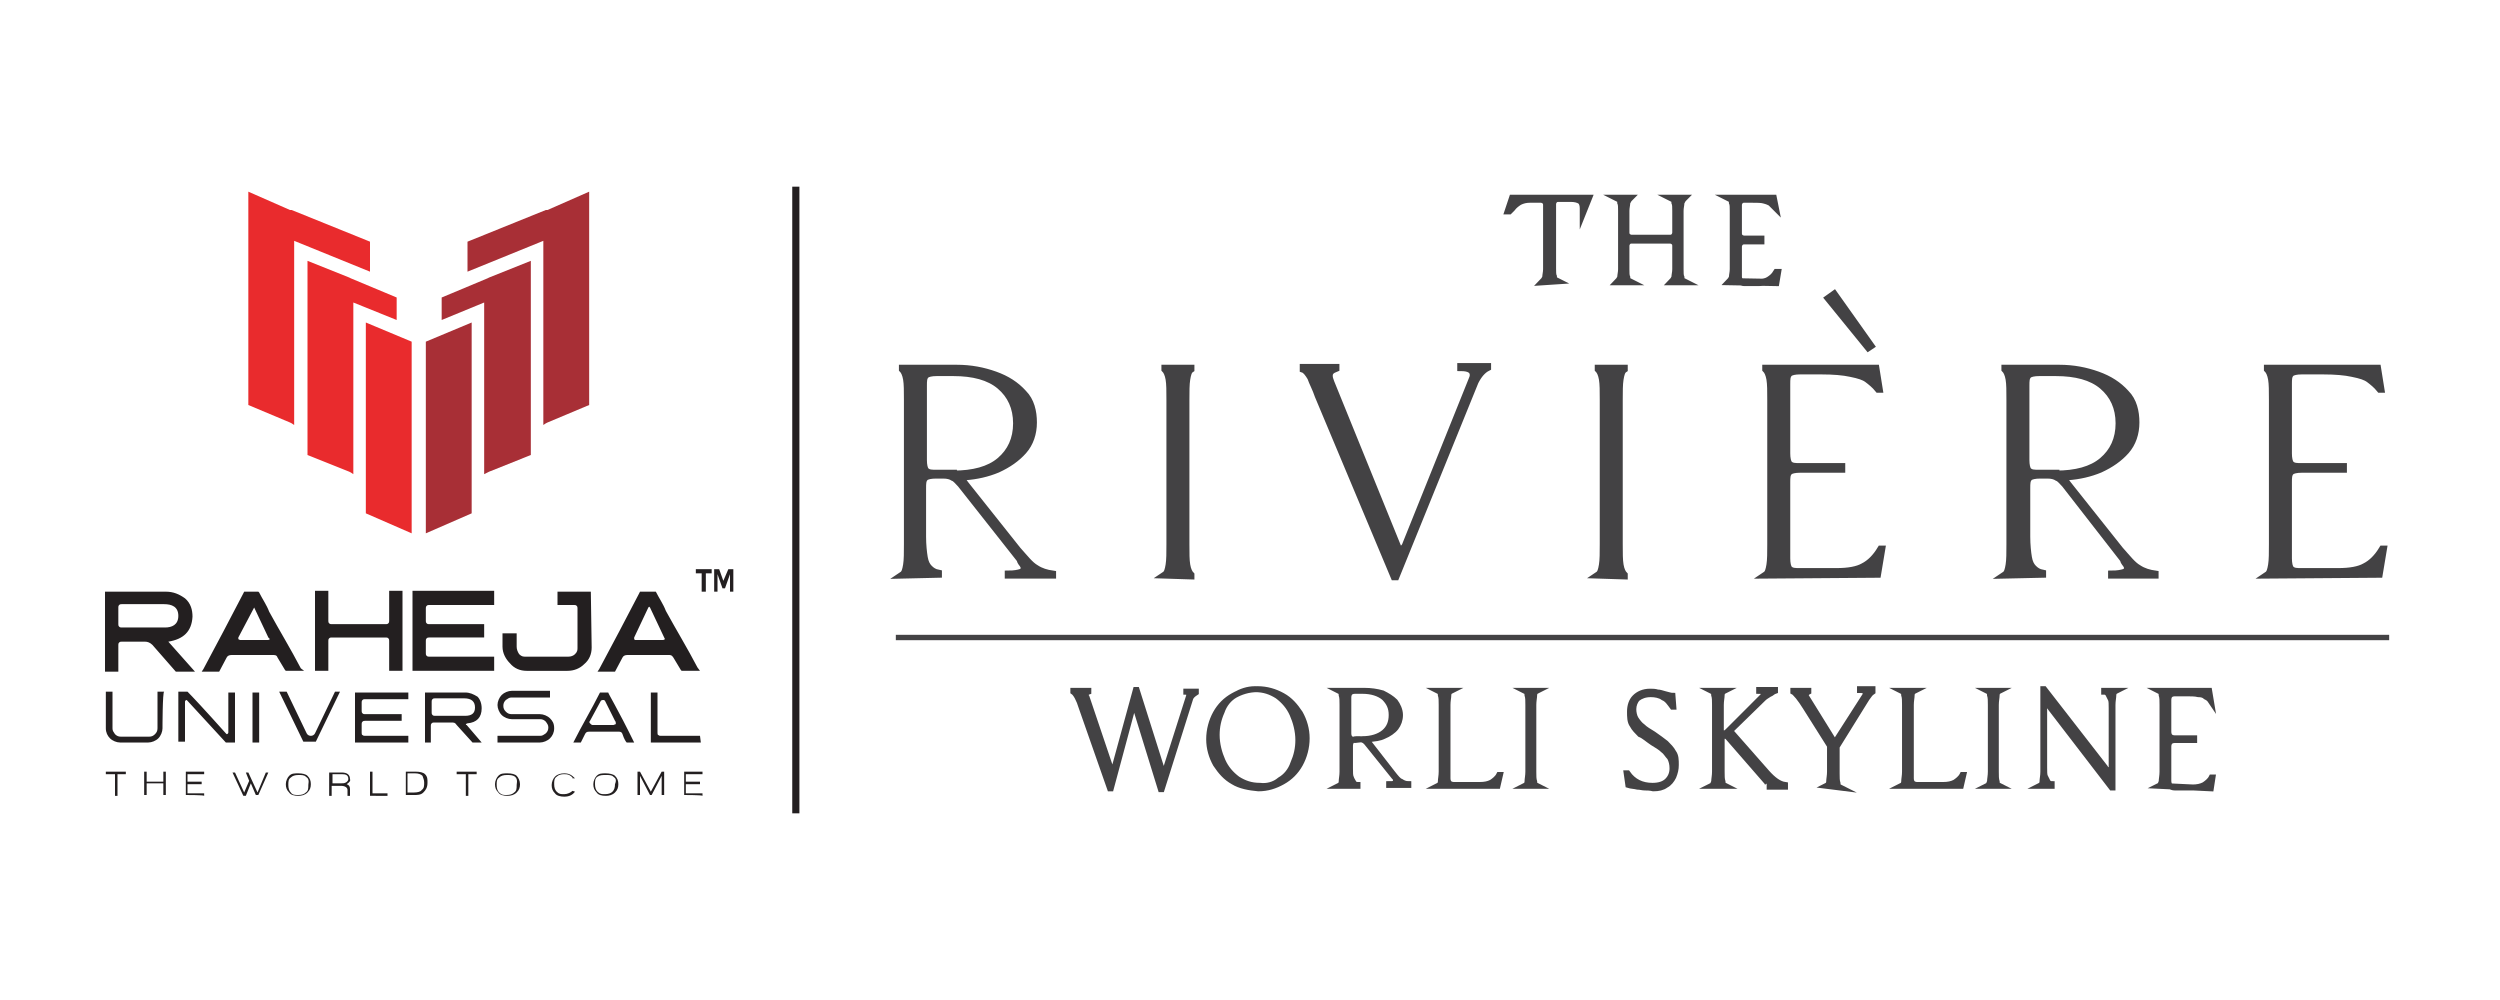 <?xml version="1.0" encoding="utf-8"?>
<!-- Generator: Adobe Illustrator 25.4.1, SVG Export Plug-In . SVG Version: 6.00 Build 0)  -->
<svg version="1.1" id="Layer_1" xmlns="http://www.w3.org/2000/svg" xmlns:xlink="http://www.w3.org/1999/xlink" x="0px" y="0px"
	 viewBox="0 0 300 120" style="enable-background:new 0 0 300 120;" xml:space="preserve">
<style type="text/css">
	.st0{fill-rule:evenodd;clip-rule:evenodd;fill:#E92B2D;}
	.st1{fill-rule:evenodd;clip-rule:evenodd;fill:#A82F36;}
	.st2{fill-rule:evenodd;clip-rule:evenodd;fill:#231F20;}
	.st3{fill:none;stroke:#231F20;stroke-width:0.86;stroke-miterlimit:10;}
	.st4{fill:#434244;}
	.st5{fill:none;stroke:#434244;stroke-width:0.86;stroke-miterlimit:10;}
	.st6{fill:none;stroke:#434244;stroke-width:0.713;stroke-miterlimit:10;}
	.st7{fill:none;stroke:#434244;stroke-width:0.645;stroke-miterlimit:10;}
</style>
<g>
	<g id="crest_logo" transform="matrix(.579,0,0,.579,0,-0.432)">
	</g>
	<g>
		<polygon class="st0" points="29.8,23 34.8,25.2 35,25.2 44.4,29 44.4,32.6 35.3,28.9 35.3,51 35,50.8 34.8,50.7 29.8,48.6 		"/>
		<polygon class="st0" points="36.9,31.3 41.9,33.3 42.1,33.4 47.6,35.7 47.6,38.4 42.4,36.3 42.4,56.9 42.1,56.7 41.9,56.6 
			36.9,54.6 		"/>
		<polygon class="st0" points="43.9,38.7 49.4,41 49.4,64 43.9,61.6 		"/>
		<polygon class="st1" points="70.7,23 65.7,25.2 65.5,25.2 56.1,29 56.1,32.6 65.2,28.9 65.2,51 65.5,50.8 65.7,50.7 70.7,48.6 		
			"/>
		<polygon class="st1" points="63.7,31.3 58.7,33.3 58.5,33.4 53,35.7 53,38.4 58.1,36.3 58.1,56.9 58.5,56.7 58.7,56.6 63.7,54.6 
					"/>
		<polygon class="st1" points="56.6,38.7 51.1,41 51.1,64 56.6,61.6 		"/>
	</g>
	<g>
		<path class="st2" d="M19.5,87.4c0,0.4-0.2,0.9-0.5,1.2c-0.3,0.3-0.8,0.5-1.2,0.5h-3.4c-0.4,0-0.9-0.2-1.2-0.5
			c-0.3-0.3-0.5-0.7-0.5-1.2V83h0.8v4.4c0,0.3,0.1,0.4,0.3,0.7c0.2,0.2,0.4,0.3,0.7,0.3h3.4c0.3,0,0.5-0.1,0.7-0.3
			c0.2-0.2,0.3-0.4,0.3-0.7V83h0.8C19.5,83,19.5,87.4,19.5,87.4z M28.2,89.1h-1.1l-4.6-5L22.4,84c-0.1,0-0.2,0.1-0.2,0.2V89h-0.8v-6
			h1.1c0.5,0.5,2.1,2.2,4.6,5l0.1,0.1c0.1,0,0.2-0.1,0.2-0.2v-4.8h0.8L28.2,89.1L28.2,89.1z M31.1,89.1h-0.8v-6h0.8V89.1z M40.8,83
			l-2.9,6h-1.5l-2.9-6h0.9l2.4,5c0.1,0.2,0.3,0.3,0.5,0.3s0.4-0.1,0.5-0.3l2.4-5H40.8z M49,89.1h-6.4v-6H49v0.8h-5.2
			c-0.1,0-0.2,0-0.3,0.1c-0.1,0.1-0.1,0.2-0.1,0.3v1c0,0.1,0,0.2,0.1,0.3c0.1,0.1,0.2,0.1,0.3,0.1h4.4v0.8h-4.4
			c-0.1,0-0.2,0-0.3,0.1c-0.1,0.1-0.1,0.2-0.1,0.3v1c0,0.1,0,0.3,0.1,0.3c0.1,0.1,0.2,0.1,0.3,0.1H49V89.1z M57.8,89.1h-1.1L54.8,87
			c-0.2-0.3-0.3-0.3-0.7-0.3h-2c-0.1,0-0.2,0-0.3,0.1c-0.1,0.1-0.1,0.2-0.1,0.3v2H51v-6h4.8c0.6,0,1,0.2,1.5,0.5
			c0.3,0.3,0.5,0.8,0.5,1.4c0,1.1-0.6,1.7-1.7,1.8c-0.1,0-0.2,0.1-0.2,0.2L56,87L57.8,89.1z M57,84.9c0-0.7-0.4-1.1-1.3-1.1h-3.5
			c-0.1,0-0.2,0-0.3,0.1c-0.1,0.1-0.1,0.2-0.1,0.3v1.3c0,0.1,0,0.2,0.1,0.3s0.2,0.1,0.3,0.1h3.6C56.6,85.9,57,85.6,57,84.9
			 M66.5,87.4c0,0.5-0.2,0.9-0.5,1.2c-0.3,0.3-0.8,0.5-1.2,0.5h-5.1v-0.8h5.1c0.3,0,0.4-0.1,0.7-0.3c0.2-0.2,0.3-0.4,0.3-0.7
			c0-0.3-0.1-0.4-0.3-0.7c-0.2-0.2-0.4-0.3-0.7-0.3h-3.4c-0.4,0-0.9-0.2-1.2-0.5c-0.3-0.3-0.5-0.8-0.5-1.2s0.2-0.9,0.5-1.2
			c0.3-0.3,0.8-0.5,1.2-0.5h4.6v0.8h-4.6c-0.3,0-0.4,0.1-0.7,0.3c-0.2,0.2-0.3,0.4-0.3,0.7s0.1,0.5,0.3,0.7c0.2,0.2,0.4,0.3,0.7,0.3
			h3.4c0.4,0,0.9,0.2,1.2,0.5C66.3,86.5,66.5,86.8,66.5,87.4z M76.1,89.1h-0.9c-0.1-0.1-0.3-0.4-0.5-1c-0.1-0.3-0.3-0.3-0.5-0.3
			h-3.5c-0.3,0-0.4,0.1-0.5,0.3l-0.5,1h-0.9c1-2,2.2-4,3.2-6H73C72.9,83.1,74.1,85,76.1,89.1z M73.8,86.5l-1.2-2.4
			C72.5,84,72.5,84,72.4,84c-0.1,0-0.2,0-0.3,0.1l-1.3,2.4c-0.1,0.1-0.1,0.2,0,0.3c0.1,0.1,0.2,0.2,0.3,0.2h2.5
			c0.1,0,0.2-0.1,0.3-0.1C73.9,86.7,73.9,86.6,73.8,86.5 M84.1,89.1h-6v-6h0.8v4.8c0,0.1,0,0.3,0.1,0.3c0.1,0.1,0.2,0.1,0.3,0.1H84
			L84.1,89.1L84.1,89.1z"/>
		<path class="st2" d="M14.1,92.9v2.6h-0.3v-2.6h-1.1v-0.3h2.4v0.3H14.1z M19.6,95.4v-1.4h-2v1.4h-0.3v-2.8h0.3v1.2h2v-1.2h0.3v2.8
			H19.6z M22.3,95.4v-2.8h2.2v0.3h-2v0.9h1.7v0.3h-1.7v1.1h2v0.3C24.5,95.4,22.3,95.4,22.3,95.4z M31,95.4h-0.3L30.1,94l-0.6,1.5
			h-0.3l-1.3-2.8h0.3l1.1,2.4l0.6-1.4l-0.4-1h0.3l1.1,2.4l1-2.4h0.3L31,95.4z M36.9,95.1c-0.3,0.3-0.7,0.4-1.1,0.4
			c-0.5,0-0.9-0.1-1.1-0.4c-0.3-0.3-0.4-0.6-0.4-1s0.2-0.8,0.4-1c0.3-0.3,0.6-0.3,1.1-0.3c0.5,0,0.9,0.1,1.1,0.3
			c0.3,0.3,0.4,0.6,0.4,1C37.3,94.5,37.2,94.8,36.9,95.1 M36.7,93.2C36.5,93,36.2,93,35.8,93s-0.7,0.1-0.9,0.3
			c-0.3,0.2-0.3,0.5-0.3,0.9s0.1,0.7,0.3,0.9c0.2,0.3,0.5,0.3,0.9,0.3s0.7-0.1,0.9-0.3c0.3-0.2,0.3-0.5,0.3-0.9
			C37.1,93.6,37,93.4,36.7,93.2 M41.6,94.1c0.3,0.1,0.4,0.3,0.4,0.6v0.8h-0.3v-0.7c0-0.3-0.3-0.5-0.8-0.5h-1.1v1.2h-0.3v-2.8H41
			c0.7,0,1,0.3,1,0.8C42.1,93.7,41.9,93.9,41.6,94.1 M41,92.9h-1.1V94h1c0.3,0,0.4,0,0.6-0.1c0.2-0.1,0.3-0.3,0.3-0.4
			C41.8,93,41.5,92.9,41,92.9 M44.4,95.4v-2.8h0.3v2.6h1.8v0.3H44.4z M50.8,95.1c-0.3,0.3-0.7,0.3-1.1,0.3h-1v-2.8h1.2
			c0.5,0,0.9,0.1,1.1,0.3c0.3,0.3,0.3,0.6,0.3,1C51.3,94.5,51.1,94.8,50.8,95.1 M50.7,93.1c-0.2-0.2-0.5-0.3-0.9-0.3h-0.9v2.3h0.8
			c0.4,0,0.8-0.1,0.9-0.3c0.3-0.2,0.3-0.5,0.3-0.9C50.9,93.6,50.8,93.4,50.7,93.1 M56.2,92.9v2.6h-0.3v-2.6h-1.1v-0.3h2.4v0.3H56.2z
			 M62,95.1c-0.3,0.3-0.7,0.4-1.1,0.4c-0.5,0-0.9-0.1-1.1-0.4c-0.3-0.3-0.4-0.6-0.4-1s0.2-0.8,0.4-1c0.3-0.3,0.6-0.3,1.1-0.3
			c0.5,0,0.9,0.1,1.1,0.3s0.4,0.6,0.4,1C62.4,94.5,62.3,94.8,62,95.1 M61.8,93.2C61.5,93,61.2,93,60.8,93s-0.7,0.1-0.9,0.3
			c-0.3,0.2-0.3,0.5-0.3,0.9s0.1,0.7,0.3,0.9c0.3,0.3,0.5,0.3,0.9,0.3s0.7-0.1,0.9-0.3c0.3-0.2,0.3-0.5,0.3-0.9
			C62.1,93.6,62,93.4,61.8,93.2 M68.7,93.3c-0.3-0.3-0.5-0.4-1-0.4c-0.4,0-0.7,0.1-0.9,0.3c-0.3,0.2-0.3,0.5-0.3,0.9
			s0.1,0.7,0.3,0.9c0.3,0.3,0.5,0.3,0.9,0.3s0.8-0.2,1-0.4L69,95c-0.3,0.4-0.7,0.6-1.3,0.6c-0.4,0-0.9-0.1-1.1-0.4
			c-0.3-0.3-0.4-0.6-0.4-1s0.2-0.8,0.4-1c0.3-0.3,0.7-0.4,1.1-0.4c0.6,0,0.9,0.2,1.3,0.6H68.7z M73.8,95.1c-0.3,0.3-0.7,0.4-1.1,0.4
			c-0.5,0-0.9-0.1-1.1-0.4c-0.3-0.3-0.4-0.6-0.4-1s0.2-0.8,0.4-1c0.3-0.3,0.6-0.3,1.1-0.3c0.4,0,0.9,0.1,1.1,0.3
			c0.3,0.3,0.4,0.6,0.4,1C74.2,94.5,74.1,94.8,73.8,95.1 M73.6,93.2C73.4,93,73.1,93,72.7,93S72,93,71.7,93.2
			c-0.3,0.2-0.3,0.5-0.3,0.9s0.1,0.7,0.3,0.9c0.3,0.3,0.5,0.3,0.9,0.3s0.7-0.1,0.9-0.3c0.2-0.2,0.3-0.5,0.3-0.9
			C74,93.6,73.9,93.4,73.6,93.2 M79.4,95.4v-2.3l-1.2,2.3H78l-1.2-2.3v2.3h-0.3v-2.8h0.3l1.3,2.4l1.3-2.4h0.3v2.8H79.4z M82.1,95.4
			v-2.8h2.2v0.3h-2v0.9H84v0.3h-1.7v1.1h2v0.3C84.3,95.4,82.1,95.4,82.1,95.4z"/>
		<path class="st2" d="M20.2,77L20.2,77L20.2,77l3.2,3.6h-2.3l-2.8-3.2C18,77.1,17.7,77,17.4,77h-2.8c-0.1,0-0.2,0-0.3,0.1
			c-0.1,0.1-0.1,0.2-0.1,0.3v3.2h-1.6v-9.6h7.3c0.9,0,1.6,0.3,2.3,0.8c0.7,0.6,0.9,1.4,0.9,2.2C23,75.8,22,76.7,20.2,77L20.2,77z
			 M21.4,73.9c0-1.1-0.8-1.4-1.7-1.4h-5.1c-0.1,0-0.2,0-0.3,0.1c-0.1,0.1-0.1,0.2-0.1,0.3v2c0,0.1,0,0.2,0.1,0.3s0.2,0.1,0.3,0.1
			h5.2C20.6,75.3,21.4,75,21.4,73.9 M36.5,80.5h-2.2l-0.1-0.1c-0.3-0.5-0.6-1-0.9-1.5c-0.1-0.3-0.3-0.3-0.6-0.3h-4.9
			c-0.3,0-0.5,0.1-0.6,0.3l-0.9,1.7h-2.1l0.2-0.3c1.6-3,3.2-6,4.8-9.1l0.1-0.2H31l0.1,0.1c0.4,0.8,0.9,1.5,1.2,2.3
			c1.2,2.2,2.6,4.5,3.8,6.8L36.5,80.5z M32.2,76.5l-1.7-3.6l-0.1-0.1l0.1,0.1l-1.9,3.6v0.2l0.2,0.1h3.4l0.2-0.1L32.2,76.5z
			 M48.3,80.5h-1.6v-3.6c0-0.1,0-0.2-0.1-0.3c-0.1-0.1-0.2-0.1-0.3-0.1h-6.5c-0.1,0-0.2,0-0.3,0.1c-0.1,0.1-0.1,0.2-0.1,0.3v3.6
			h-1.6v-9.6h1.6v3.6c0,0.1,0,0.2,0.1,0.3c0.1,0.1,0.2,0.1,0.3,0.1h6.5c0.1,0,0.2,0,0.3-0.1c0.1-0.1,0.1-0.2,0.1-0.3v-3.6h1.6V80.5z
			 M59.3,80.5h-9.8v-9.6h9.8v1.7h-7.8c-0.1,0-0.2,0-0.3,0.1c-0.1,0.1-0.1,0.2-0.1,0.3v1.5c0,0.1,0,0.2,0.1,0.3
			c0.1,0.1,0.2,0.1,0.3,0.1h6.6v1.6h-6.6c-0.1,0-0.2,0-0.3,0.1s-0.1,0.2-0.1,0.3v1.5c0,0.1,0,0.2,0.1,0.3s0.2,0.1,0.3,0.1h7.8V80.5z
			 M71,77.7c0,0.8-0.3,1.5-0.9,2c-0.5,0.5-1.2,0.8-2,0.8h-4.9c-0.8,0-1.5-0.3-2-0.9c-0.5-0.5-0.9-1.2-0.9-2V76H62v1.6
			c0,0.3,0.1,0.6,0.3,0.9c0.3,0.3,0.5,0.3,0.8,0.3h5.1c0.3,0,0.6-0.1,0.8-0.3c0.3-0.3,0.3-0.5,0.3-0.8V73c0-0.1,0-0.2-0.1-0.3
			c-0.1-0.1-0.2-0.1-0.3-0.1h-2V71h4L71,77.7L71,77.7z M84,80.5h-2.2l-0.1-0.1c-0.3-0.5-0.6-1-0.9-1.5c-0.2-0.3-0.3-0.3-0.6-0.3
			h-4.9c-0.3,0-0.5,0.1-0.6,0.3l-0.9,1.7h-2.1l0.2-0.3c1.6-3,3.2-6,4.8-9.1l0.1-0.2h1.9L78.7,71c0.4,0.8,0.9,1.5,1.2,2.3
			c1.2,2.2,2.6,4.5,3.8,6.8L84,80.5z M79.7,76.5L78,72.9l-0.1-0.1l-0.1,0.1l-1.7,3.6v0.2l0.1,0.1h3.4l0.2-0.1L79.7,76.5z"/>
		<polygon class="st2" points="83.5,68.8 83.5,68.3 85.4,68.3 85.4,68.8 84.7,68.8 84.7,71 84.2,71 84.2,68.8 		"/>
		<polygon class="st2" points="86.3,68.3 86.8,69.7 87.4,68.3 88,68.3 88,71 87.6,71 87.6,68.9 87,70.6 86.7,70.6 86.1,68.9 
			86.1,71 85.7,71 85.7,68.3 		"/>
	</g>
	<line class="st3" x1="95.5" y1="22.4" x2="95.5" y2="97.6"/>
	<g>
		<path class="st4" d="M185.2,33.8c0.1-0.1,0.2-0.3,0.3-0.5c0-0.3,0.1-0.6,0.1-1v-7.7c0-0.3-0.1-0.4-0.2-0.5
			c-0.1-0.1-0.3-0.2-0.5-0.2h-1.3c-0.5,0-0.9,0.1-1.3,0.3c-0.3,0.2-0.6,0.4-0.9,0.8l-0.3,0.3H181l0.5-1.5h9.1l-0.6,1.5H190v-0.3
			c0-0.4-0.1-0.7-0.3-0.9c-0.3-0.2-0.7-0.3-1.2-0.3h-1.5c-0.3,0-0.4,0.1-0.5,0.2c-0.1,0.1-0.2,0.3-0.2,0.5v7.7c0,0.4,0,0.8,0.1,1
			c0,0.3,0.1,0.4,0.3,0.5l0,0L185.2,33.8L185.2,33.8z"/>
		<path class="st5" d="M185.2,33.8c0.1-0.1,0.2-0.3,0.3-0.5c0-0.3,0.1-0.6,0.1-1v-7.7c0-0.3-0.1-0.4-0.2-0.5
			c-0.1-0.1-0.3-0.2-0.5-0.2h-1.3c-0.5,0-0.9,0.1-1.3,0.3c-0.3,0.2-0.6,0.4-0.9,0.8l-0.3,0.3H181l0.5-1.5h9.1l-0.6,1.5H190v-0.3
			c0-0.4-0.1-0.7-0.3-0.9c-0.3-0.2-0.7-0.3-1.2-0.3h-1.5c-0.3,0-0.4,0.1-0.5,0.2c-0.1,0.1-0.2,0.3-0.2,0.5v7.7c0,0.4,0,0.8,0.1,1
			c0,0.3,0.1,0.4,0.3,0.5l0,0L185.2,33.8L185.2,33.8z"/>
		<path class="st4" d="M194.2,33.8c0.1-0.1,0.2-0.3,0.3-0.5c0-0.3,0.1-0.6,0.1-1v-7c0-0.4,0-0.8-0.1-1c0-0.3-0.1-0.4-0.3-0.5l0,0
			h1.3l0,0c-0.1,0.1-0.2,0.3-0.3,0.5c0,0.3-0.1,0.6-0.1,1v2.6c0,0.3,0.1,0.4,0.2,0.5c0.1,0.1,0.3,0.2,0.5,0.2h4.6
			c0.3,0,0.4-0.1,0.5-0.2c0.1-0.1,0.2-0.3,0.2-0.5v-2.6c0-0.4,0-0.8-0.1-1c0-0.3-0.1-0.4-0.3-0.5l0,0h1.3l0,0
			c-0.1,0.1-0.2,0.3-0.3,0.5c0,0.3-0.1,0.6-0.1,1v7c0,0.4,0,0.8,0.1,1c0,0.3,0.1,0.4,0.3,0.5l0,0h-1.3l0,0c0.1-0.1,0.2-0.3,0.3-0.5
			c0-0.3,0.1-0.6,0.1-1v-2.8c0-0.3-0.1-0.4-0.2-0.5c-0.1-0.1-0.3-0.2-0.5-0.2h-4.6c-0.3,0-0.4,0.1-0.5,0.2s-0.2,0.3-0.2,0.5v2.8
			c0,0.4,0,0.8,0.1,1c0,0.3,0.1,0.4,0.3,0.5l0,0H194.2L194.2,33.8z"/>
		<path class="st5" d="M194.2,33.8c0.1-0.1,0.2-0.3,0.3-0.5c0-0.3,0.1-0.6,0.1-1v-7c0-0.4,0-0.8-0.1-1c0-0.3-0.1-0.4-0.3-0.5l0,0
			h1.3l0,0c-0.1,0.1-0.2,0.3-0.3,0.5c0,0.3-0.1,0.6-0.1,1v2.6c0,0.3,0.1,0.4,0.2,0.5c0.1,0.1,0.3,0.2,0.5,0.2h4.6
			c0.3,0,0.4-0.1,0.5-0.2c0.1-0.1,0.2-0.3,0.2-0.5v-2.6c0-0.4,0-0.8-0.1-1c0-0.3-0.1-0.4-0.3-0.5l0,0h1.3l0,0
			c-0.1,0.1-0.2,0.3-0.3,0.5c0,0.3-0.1,0.6-0.1,1v7c0,0.4,0,0.8,0.1,1c0,0.3,0.1,0.4,0.3,0.5l0,0h-1.3l0,0c0.1-0.1,0.2-0.3,0.3-0.5
			c0-0.3,0.1-0.6,0.1-1v-2.8c0-0.3-0.1-0.4-0.2-0.5c-0.1-0.1-0.3-0.2-0.5-0.2h-4.6c-0.3,0-0.4,0.1-0.5,0.2s-0.2,0.3-0.2,0.5v2.8
			c0,0.4,0,0.8,0.1,1c0,0.3,0.1,0.4,0.3,0.5l0,0H194.2L194.2,33.8z"/>
		<path class="st4" d="M207.6,33.8c0.1-0.1,0.2-0.3,0.3-0.5c0-0.3,0.1-0.6,0.1-1v-7c0-0.4,0-0.8-0.1-1c0-0.3-0.1-0.4-0.3-0.5l0,0
			h5.2l0.2,1l0,0c-0.2-0.2-0.3-0.3-0.5-0.5c-0.2-0.1-0.4-0.2-0.8-0.3c-0.3-0.1-0.9-0.1-1.5-0.1h-0.9c-0.3,0-0.4,0.1-0.5,0.2
			s-0.2,0.3-0.2,0.5v3.4c0,0.3,0.1,0.4,0.2,0.5c0.1,0.1,0.3,0.2,0.5,0.2h2v0.2h-2c-0.3,0-0.4,0.1-0.5,0.2c-0.1,0.1-0.2,0.3-0.2,0.5
			v3.6c0,0.3,0.1,0.4,0.2,0.5c0.1,0.1,0.3,0.2,0.5,0.2h1.7c0.6,0,1-0.1,1.3-0.3c0.3-0.2,0.6-0.4,0.9-0.9h0.1l-0.2,1.2L207.6,33.8
			L207.6,33.8z"/>
		<path class="st5" d="M207.6,33.8c0.1-0.1,0.2-0.3,0.3-0.5c0-0.3,0.1-0.6,0.1-1v-7c0-0.4,0-0.8-0.1-1c0-0.3-0.1-0.4-0.3-0.5l0,0
			h5.2l0.2,1l0,0c-0.2-0.2-0.3-0.3-0.5-0.5c-0.2-0.1-0.4-0.2-0.8-0.3c-0.3-0.1-0.9-0.1-1.5-0.1h-0.9c-0.3,0-0.4,0.1-0.5,0.2
			s-0.2,0.3-0.2,0.5v3.4c0,0.3,0.1,0.4,0.2,0.5c0.1,0.1,0.3,0.2,0.5,0.2h2v0.2h-2c-0.3,0-0.4,0.1-0.5,0.2c-0.1,0.1-0.2,0.3-0.2,0.5
			v3.6c0,0.3,0.1,0.4,0.2,0.5c0.1,0.1,0.3,0.2,0.5,0.2h1.7c0.6,0,1-0.1,1.3-0.3c0.3-0.2,0.6-0.4,0.9-0.9h0.1l-0.2,1.2L207.6,33.8
			L207.6,33.8z"/>
	</g>
	<g>
		<path class="st4" d="M108.3,69c0.3-0.2,0.4-0.6,0.5-1.2c0.1-0.6,0.1-1.5,0.1-2.5V48c0-1.1,0-1.9-0.1-2.5c-0.1-0.6-0.3-1-0.5-1.2
			v-0.1h6.5c1.7,0,3.2,0.3,4.6,0.8c1.4,0.5,2.5,1.2,3.4,2.2c0.9,0.9,1.2,2.2,1.2,3.5c0,1.3-0.4,2.5-1.2,3.4
			c-0.8,0.9-1.8,1.6-3.1,2.2c-1.2,0.5-2.5,0.8-3.9,0.9c-0.3,0-0.3,0.1-0.3,0.3c0,0.1,0,0.2,0.1,0.3c0.1,0.1,0.2,0.3,0.3,0.4l6.2,7.8
			c0.9,1,1.5,1.8,2.2,2.2c0.6,0.4,1.3,0.6,2,0.7v0.1H121v-0.1c0.7,0,1.2-0.1,1.5-0.2c0.3-0.1,0.4-0.3,0.4-0.5c0-0.2,0-0.3-0.1-0.4
			c-0.1-0.2-0.3-0.3-0.4-0.7l-7.1-9c-0.3-0.3-0.6-0.7-0.9-0.8c-0.3-0.2-0.7-0.3-1.2-0.3h-0.9c-0.6,0-1.1,0.1-1.3,0.3
			c-0.3,0.3-0.3,0.7-0.3,1.3v5.8c0,1,0.1,1.9,0.2,2.5c0.1,0.6,0.3,1,0.6,1.3c0.3,0.3,0.6,0.5,1.1,0.6v0.1L108.3,69L108.3,69z
			 M114.4,56.9c2.4,0,4.3-0.5,5.6-1.6c1.3-1.1,2-2.6,2-4.5s-0.7-3.4-2-4.5s-3.2-1.6-5.6-1.6h-2c-0.6,0-1.1,0.1-1.3,0.3
			c-0.3,0.3-0.3,0.7-0.3,1.3v8.9c0,0.6,0.1,1.1,0.3,1.3c0.3,0.3,0.7,0.3,1.3,0.3H114.4z"/>
		<path class="st5" d="M108.3,69c0.3-0.2,0.4-0.6,0.5-1.2c0.1-0.6,0.1-1.5,0.1-2.5V48c0-1.1,0-1.9-0.1-2.5c-0.1-0.6-0.3-1-0.5-1.2
			v-0.1h6.5c1.7,0,3.2,0.3,4.6,0.8c1.4,0.5,2.5,1.2,3.4,2.2c0.9,0.9,1.2,2.2,1.2,3.5c0,1.3-0.4,2.5-1.2,3.4
			c-0.8,0.9-1.8,1.6-3.1,2.2c-1.2,0.5-2.5,0.8-3.9,0.9c-0.3,0-0.3,0.1-0.3,0.3c0,0.1,0,0.2,0.1,0.3c0.1,0.1,0.2,0.3,0.3,0.4l6.2,7.8
			c0.9,1,1.5,1.8,2.2,2.2c0.6,0.4,1.3,0.6,2,0.7v0.1H121v-0.1c0.7,0,1.2-0.1,1.5-0.2c0.3-0.1,0.4-0.3,0.4-0.5c0-0.2,0-0.3-0.1-0.4
			c-0.1-0.2-0.3-0.3-0.4-0.7l-7.1-9c-0.3-0.3-0.6-0.7-0.9-0.8c-0.3-0.2-0.7-0.3-1.2-0.3h-0.9c-0.6,0-1.1,0.1-1.3,0.3
			c-0.3,0.3-0.3,0.7-0.3,1.3v5.8c0,1,0.1,1.9,0.2,2.5c0.1,0.6,0.3,1,0.6,1.3c0.3,0.3,0.6,0.5,1.1,0.6v0.1L108.3,69L108.3,69z
			 M114.4,56.9c2.4,0,4.3-0.5,5.6-1.6c1.3-1.1,2-2.6,2-4.5s-0.7-3.4-2-4.5s-3.2-1.6-5.6-1.6h-2c-0.6,0-1.1,0.1-1.3,0.3
			c-0.3,0.3-0.3,0.7-0.3,1.3v8.9c0,0.6,0.1,1.1,0.3,1.3c0.3,0.3,0.7,0.3,1.3,0.3H114.4z"/>
		<path class="st4" d="M139.8,69c0.3-0.2,0.4-0.6,0.5-1.2s0.1-1.5,0.1-2.5V48c0-1.1,0-1.9-0.1-2.5c-0.1-0.6-0.3-1-0.5-1.2v-0.1h3.1
			v0.1c-0.3,0.2-0.4,0.6-0.5,1.2c-0.1,0.6-0.1,1.5-0.1,2.5v17.3c0,1.1,0,1.9,0.1,2.5s0.3,1,0.5,1.2v0.1L139.8,69L139.8,69z"/>
		<path class="st5" d="M139.8,69c0.3-0.2,0.4-0.6,0.5-1.2s0.1-1.5,0.1-2.5V48c0-1.1,0-1.9-0.1-2.5c-0.1-0.6-0.3-1-0.5-1.2v-0.1h3.1
			v0.1c-0.3,0.2-0.4,0.6-0.5,1.2c-0.1,0.6-0.1,1.5-0.1,2.5v17.3c0,1.1,0,1.9,0.1,2.5s0.3,1,0.5,1.2v0.1L139.8,69L139.8,69z"/>
		<path class="st4" d="M158.2,47.5c-0.3-0.9-0.7-1.6-0.9-2.2c-0.3-0.5-0.6-0.9-0.9-1v-0.2h3.9v0.1c-0.5,0.2-0.8,0.4-0.8,0.9
			c0,0.3,0.1,0.5,0.2,0.8l8,19.7c0.1,0.3,0.3,0.3,0.5,0.3c0.2,0,0.3-0.1,0.3-0.2c0.1-0.1,0.2-0.3,0.3-0.6l7.8-19.4
			c0.1-0.3,0.2-0.4,0.2-0.7c0-0.6-0.5-0.9-1.5-0.9v-0.1h3.2v0.1c-0.6,0.3-1.1,0.9-1.5,1.7l-9.5,23.4h-0.2L158.2,47.5z"/>
		<path class="st5" d="M158.2,47.5c-0.3-0.9-0.7-1.6-0.9-2.2c-0.3-0.5-0.6-0.9-0.9-1v-0.2h3.9v0.1c-0.5,0.2-0.8,0.4-0.8,0.9
			c0,0.3,0.1,0.5,0.2,0.8l8,19.7c0.1,0.3,0.3,0.3,0.5,0.3c0.2,0,0.3-0.1,0.3-0.2c0.1-0.1,0.2-0.3,0.3-0.6l7.8-19.4
			c0.1-0.3,0.2-0.4,0.2-0.7c0-0.6-0.5-0.9-1.5-0.9v-0.1h3.2v0.1c-0.6,0.3-1.1,0.9-1.5,1.7l-9.5,23.4h-0.2L158.2,47.5z"/>
		<path class="st4" d="M191.8,69c0.3-0.2,0.4-0.6,0.5-1.2s0.1-1.5,0.1-2.5V48c0-1.1,0-1.9-0.1-2.5c-0.1-0.6-0.3-1-0.5-1.2v-0.1h3.1
			v0.1c-0.3,0.2-0.4,0.6-0.5,1.2c-0.1,0.6-0.1,1.5-0.1,2.5v17.3c0,1.1,0,1.9,0.1,2.5s0.3,1,0.5,1.2v0.1L191.8,69L191.8,69z"/>
		<path class="st5" d="M191.8,69c0.3-0.2,0.4-0.6,0.5-1.2s0.1-1.5,0.1-2.5V48c0-1.1,0-1.9-0.1-2.5c-0.1-0.6-0.3-1-0.5-1.2v-0.1h3.1
			v0.1c-0.3,0.2-0.4,0.6-0.5,1.2c-0.1,0.6-0.1,1.5-0.1,2.5v17.3c0,1.1,0,1.9,0.1,2.5s0.3,1,0.5,1.2v0.1L191.8,69L191.8,69z"/>
		<path class="st4" d="M211.9,69c0.3-0.2,0.4-0.6,0.5-1.2s0.1-1.5,0.1-2.5V48c0-1.1,0-1.9-0.1-2.5c-0.1-0.6-0.3-1-0.5-1.2v-0.1h13.2
			l0.4,2.5h-0.1c-0.4-0.5-0.9-0.9-1.3-1.2c-0.4-0.3-1-0.5-2-0.7c-0.9-0.2-2.1-0.3-3.5-0.3H216c-0.6,0-1.1,0.1-1.3,0.3
			c-0.3,0.3-0.3,0.7-0.3,1.3v8.3c0,0.6,0.1,1.1,0.3,1.3c0.3,0.3,0.7,0.3,1.3,0.3h5v0.3h-5c-0.6,0-1.1,0.1-1.3,0.3
			c-0.3,0.3-0.3,0.7-0.3,1.3V67c0,0.6,0.1,1.1,0.3,1.3c0.3,0.3,0.7,0.3,1.3,0.3h4.4c1.4,0,2.5-0.2,3.2-0.6c0.8-0.4,1.5-1.1,2.1-2.1
			h0.1l-0.5,3L211.9,69L211.9,69z M224.5,41.5l-0.3,0.2l-4.8-5.9l0.7-0.5L224.5,41.5z"/>
		<path class="st5" d="M211.9,69c0.3-0.2,0.4-0.6,0.5-1.2s0.1-1.5,0.1-2.5V48c0-1.1,0-1.9-0.1-2.5c-0.1-0.6-0.3-1-0.5-1.2v-0.1h13.2
			l0.4,2.5h-0.1c-0.4-0.5-0.9-0.9-1.3-1.2c-0.4-0.3-1-0.5-2-0.7c-0.9-0.2-2.1-0.3-3.5-0.3H216c-0.6,0-1.1,0.1-1.3,0.3
			c-0.3,0.3-0.3,0.7-0.3,1.3v8.3c0,0.6,0.1,1.1,0.3,1.3c0.3,0.3,0.7,0.3,1.3,0.3h5v0.3h-5c-0.6,0-1.1,0.1-1.3,0.3
			c-0.3,0.3-0.3,0.7-0.3,1.3V67c0,0.6,0.1,1.1,0.3,1.3c0.3,0.3,0.7,0.3,1.3,0.3h4.4c1.4,0,2.5-0.2,3.2-0.6c0.8-0.4,1.5-1.1,2.1-2.1
			h0.1l-0.5,3L211.9,69L211.9,69z M224.5,41.5l-0.3,0.2l-4.8-5.9l0.7-0.5L224.5,41.5z"/>
		<path class="st4" d="M240.6,69c0.3-0.2,0.4-0.6,0.5-1.2s0.1-1.5,0.1-2.5V48c0-1.1,0-1.9-0.1-2.5c-0.1-0.6-0.3-1-0.5-1.2v-0.1h6.5
			c1.7,0,3.2,0.3,4.6,0.8c1.4,0.5,2.5,1.2,3.4,2.2c0.9,0.9,1.2,2.2,1.2,3.5c0,1.3-0.4,2.5-1.2,3.4c-0.8,0.9-1.8,1.6-3.1,2.2
			c-1.2,0.5-2.5,0.8-3.9,0.9c-0.3,0-0.3,0.1-0.3,0.3c0,0.1,0,0.2,0.1,0.3c0.1,0.1,0.2,0.3,0.3,0.4l6.2,7.8c0.9,1,1.5,1.8,2.2,2.2
			c0.6,0.4,1.3,0.6,2,0.7v0.1h-5.2v-0.1c0.7,0,1.2-0.1,1.5-0.2c0.3-0.1,0.4-0.3,0.4-0.5c0-0.2,0-0.3-0.1-0.4
			c-0.1-0.2-0.3-0.3-0.4-0.7l-7-9c-0.3-0.3-0.6-0.7-0.9-0.8c-0.3-0.2-0.7-0.3-1.2-0.3h-0.9c-0.6,0-1.1,0.1-1.3,0.3
			c-0.3,0.3-0.3,0.7-0.3,1.3v5.8c0,1,0.1,1.9,0.2,2.5c0.1,0.6,0.3,1,0.6,1.3c0.3,0.3,0.6,0.5,1.1,0.6v0.1L240.6,69L240.6,69z
			 M246.7,56.9c2.4,0,4.3-0.5,5.6-1.6c1.3-1.1,2-2.6,2-4.5s-0.7-3.4-2-4.5s-3.2-1.6-5.6-1.6h-2c-0.6,0-1.1,0.1-1.3,0.3
			c-0.3,0.3-0.3,0.7-0.3,1.3v8.9c0,0.6,0.1,1.1,0.3,1.3c0.3,0.3,0.7,0.3,1.3,0.3H246.7z"/>
		<path class="st5" d="M240.6,69c0.3-0.2,0.4-0.6,0.5-1.2s0.1-1.5,0.1-2.5V48c0-1.1,0-1.9-0.1-2.5c-0.1-0.6-0.3-1-0.5-1.2v-0.1h6.5
			c1.7,0,3.2,0.3,4.6,0.8c1.4,0.5,2.5,1.2,3.4,2.2c0.9,0.9,1.2,2.2,1.2,3.5c0,1.3-0.4,2.5-1.2,3.4c-0.8,0.9-1.8,1.6-3.1,2.2
			c-1.2,0.5-2.5,0.8-3.9,0.9c-0.3,0-0.3,0.1-0.3,0.3c0,0.1,0,0.2,0.1,0.3c0.1,0.1,0.2,0.3,0.3,0.4l6.2,7.8c0.9,1,1.5,1.8,2.2,2.2
			c0.6,0.4,1.3,0.6,2,0.7v0.1h-5.2v-0.1c0.7,0,1.2-0.1,1.5-0.2c0.3-0.1,0.4-0.3,0.4-0.5c0-0.2,0-0.3-0.1-0.4
			c-0.1-0.2-0.3-0.3-0.4-0.7l-7-9c-0.3-0.3-0.6-0.7-0.9-0.8c-0.3-0.2-0.7-0.3-1.2-0.3h-0.9c-0.6,0-1.1,0.1-1.3,0.3
			c-0.3,0.3-0.3,0.7-0.3,1.3v5.8c0,1,0.1,1.9,0.2,2.5c0.1,0.6,0.3,1,0.6,1.3c0.3,0.3,0.6,0.5,1.1,0.6v0.1L240.6,69L240.6,69z
			 M246.7,56.9c2.4,0,4.3-0.5,5.6-1.6c1.3-1.1,2-2.6,2-4.5s-0.7-3.4-2-4.5s-3.2-1.6-5.6-1.6h-2c-0.6,0-1.1,0.1-1.3,0.3
			c-0.3,0.3-0.3,0.7-0.3,1.3v8.9c0,0.6,0.1,1.1,0.3,1.3c0.3,0.3,0.7,0.3,1.3,0.3H246.7z"/>
		<path class="st4" d="M272.1,69c0.3-0.2,0.4-0.6,0.5-1.2c0.1-0.6,0.1-1.5,0.1-2.5V48c0-1.1,0-1.9-0.1-2.5c-0.1-0.6-0.3-1-0.5-1.2
			v-0.1h13.2l0.4,2.5h-0.1c-0.4-0.5-0.9-0.9-1.3-1.2c-0.4-0.3-1-0.5-2-0.7c-0.9-0.2-2.1-0.3-3.5-0.3h-2.6c-0.6,0-1.1,0.1-1.3,0.3
			c-0.3,0.3-0.3,0.7-0.3,1.3v8.3c0,0.6,0.1,1.1,0.3,1.3c0.3,0.3,0.7,0.3,1.3,0.3h5v0.3h-5c-0.6,0-1.1,0.1-1.3,0.3
			c-0.3,0.3-0.3,0.7-0.3,1.3V67c0,0.6,0.1,1.1,0.3,1.3c0.3,0.3,0.7,0.3,1.3,0.3h4.4c1.4,0,2.5-0.2,3.2-0.6c0.8-0.4,1.5-1.1,2.1-2.1
			h0.1l-0.5,3L272.1,69L272.1,69z"/>
		<path class="st5" d="M272.1,69c0.3-0.2,0.4-0.6,0.5-1.2c0.1-0.6,0.1-1.5,0.1-2.5V48c0-1.1,0-1.9-0.1-2.5c-0.1-0.6-0.3-1-0.5-1.2
			v-0.1h13.2l0.4,2.5h-0.1c-0.4-0.5-0.9-0.9-1.3-1.2c-0.4-0.3-1-0.5-2-0.7c-0.9-0.2-2.1-0.3-3.5-0.3h-2.6c-0.6,0-1.1,0.1-1.3,0.3
			c-0.3,0.3-0.3,0.7-0.3,1.3v8.3c0,0.6,0.1,1.1,0.3,1.3c0.3,0.3,0.7,0.3,1.3,0.3h5v0.3h-5c-0.6,0-1.1,0.1-1.3,0.3
			c-0.3,0.3-0.3,0.7-0.3,1.3V67c0,0.6,0.1,1.1,0.3,1.3c0.3,0.3,0.7,0.3,1.3,0.3h4.4c1.4,0,2.5-0.2,3.2-0.6c0.8-0.4,1.5-1.1,2.1-2.1
			h0.1l-0.5,3L272.1,69L272.1,69z"/>
	</g>
	<g>
		<g>
			<path class="st4" d="M129.8,84.9c-0.3-1-0.7-1.7-1-1.9v-0.1h1.8V83c-0.3,0.1-0.3,0.3-0.3,0.4c0,0.1,0,0.2,0.1,0.3l2.9,8.6
				c0.1,0.2,0.1,0.3,0.2,0.3c0.1,0,0.2-0.1,0.2-0.3l2.6-9.5h0.1l3,9.5c0.1,0.2,0.1,0.3,0.2,0.3c0.1,0,0.2-0.1,0.3-0.3l2.8-8.8
				c0-0.1,0-0.2,0-0.2c0-0.3-0.3-0.3-0.7-0.3V83h1.5v0.1c-0.3,0.2-0.6,0.4-0.7,0.8l-3.4,10.8h-0.1l-2.9-9.4
				c-0.1-0.2-0.2-0.3-0.3-0.3c-0.1,0-0.2,0.1-0.3,0.3l-2.5,9.3h-0.1L129.8,84.9z"/>
			<path class="st6" d="M129.8,84.9c-0.3-1-0.7-1.7-1-1.9v-0.1h1.8V83c-0.3,0.1-0.3,0.3-0.3,0.4c0,0.1,0,0.2,0.1,0.3l2.9,8.6
				c0.1,0.2,0.1,0.3,0.2,0.3c0.1,0,0.2-0.1,0.2-0.3l2.6-9.5h0.1l3,9.5c0.1,0.2,0.1,0.3,0.2,0.3c0.1,0,0.2-0.1,0.3-0.3l2.8-8.8
				c0-0.1,0-0.2,0-0.2c0-0.3-0.3-0.3-0.7-0.3V83h1.5v0.1c-0.3,0.2-0.6,0.4-0.7,0.8l-3.4,10.8h-0.1l-2.9-9.4
				c-0.1-0.2-0.2-0.3-0.3-0.3c-0.1,0-0.2,0.1-0.3,0.3l-2.5,9.3h-0.1L129.8,84.9z"/>
			<path class="st4" d="M148,93.8c-0.9-0.5-1.5-1.2-2.1-2.1c-0.5-0.9-0.8-1.9-0.8-3s0.3-2.2,0.8-3.1c0.5-0.9,1.2-1.6,2.1-2.1
				c0.9-0.5,1.8-0.8,2.9-0.8s2.1,0.3,3,0.8c0.9,0.5,1.5,1.2,2.1,2.1c0.5,0.9,0.8,1.9,0.8,3s-0.3,2.2-0.8,3.1
				c-0.5,0.9-1.2,1.6-2.1,2.1c-0.9,0.5-1.8,0.8-2.9,0.8C149.9,94.5,148.8,94.3,148,93.8 M153.6,93.6c0.7-0.4,1.3-1.1,1.6-2
				c0.4-0.9,0.6-1.8,0.6-2.8c0-1.1-0.3-2.2-0.7-3.1s-1-1.6-1.8-2.2c-0.8-0.5-1.6-0.8-2.7-0.8c-0.9,0-1.7,0.3-2.4,0.7
				c-0.7,0.4-1.3,1.1-1.6,2c-0.4,0.9-0.6,1.8-0.6,2.8c0,1.1,0.3,2.2,0.7,3.1c0.4,0.9,1,1.6,1.8,2.2c0.8,0.5,1.6,0.8,2.7,0.8
				C152,94.4,152.9,94.2,153.6,93.6"/>
			<path class="st6" d="M148,93.8c-0.9-0.5-1.5-1.2-2.1-2.1c-0.5-0.9-0.8-1.9-0.8-3s0.3-2.2,0.8-3.1c0.5-0.9,1.2-1.6,2.1-2.1
				c0.9-0.5,1.8-0.8,2.9-0.8s2.1,0.3,3,0.8c0.9,0.5,1.5,1.2,2.1,2.1c0.5,0.9,0.8,1.9,0.8,3s-0.3,2.2-0.8,3.1
				c-0.5,0.9-1.2,1.6-2.1,2.1c-0.9,0.5-1.8,0.8-2.9,0.8C149.9,94.5,148.8,94.3,148,93.8z M153.6,93.6c0.7-0.4,1.3-1.1,1.6-2
				c0.4-0.9,0.6-1.8,0.6-2.8c0-1.1-0.3-2.2-0.7-3.1s-1-1.6-1.8-2.2c-0.8-0.5-1.6-0.8-2.7-0.8c-0.9,0-1.7,0.3-2.4,0.7
				c-0.7,0.4-1.3,1.1-1.6,2c-0.4,0.9-0.6,1.8-0.6,2.8c0,1.1,0.3,2.2,0.7,3.1c0.4,0.9,1,1.6,1.8,2.2c0.8,0.5,1.6,0.8,2.7,0.8
				C152,94.4,152.9,94.2,153.6,93.6z"/>
			<path class="st4" d="M160.7,94.3c0.2-0.1,0.3-0.3,0.3-0.5c0-0.3,0.1-0.7,0.1-1.2v-8c0-0.5,0-0.9-0.1-1.2c0-0.3-0.1-0.4-0.3-0.5
				l0,0h3c0.8,0,1.5,0.1,2.2,0.3c0.6,0.3,1.1,0.6,1.5,1c0.3,0.4,0.6,1,0.6,1.6c0,0.6-0.2,1.1-0.5,1.5s-0.9,0.8-1.4,1
				c-0.6,0.3-1.1,0.3-1.8,0.4c-0.1,0-0.2,0-0.2,0.1c0,0.1,0,0.1,0,0.2c0,0.1,0.1,0.1,0.2,0.2l2.8,3.6c0.4,0.5,0.7,0.9,1,1
				c0.3,0.2,0.6,0.3,0.9,0.3v0.1h-2.3v-0.1c0.3,0,0.5,0,0.7-0.1c0.1-0.1,0.2-0.2,0.2-0.3s0-0.2-0.1-0.2c0-0.1-0.1-0.2-0.2-0.3
				l-3.3-4.1c-0.2-0.2-0.3-0.3-0.4-0.3c-0.2-0.1-0.3-0.1-0.5-0.1h-0.3c-0.3,0-0.5,0.1-0.6,0.2c-0.1,0.1-0.2,0.3-0.2,0.6v2.7
				c0,0.5,0,0.9,0.1,1.1c0.1,0.3,0.2,0.4,0.3,0.6s0.3,0.3,0.5,0.3v0.1L160.7,94.3L160.7,94.3z M163.5,88.7c1.1,0,2-0.3,2.6-0.8
				c0.6-0.5,0.9-1.2,0.9-2.1s-0.3-1.5-0.9-2.1c-0.6-0.5-1.5-0.8-2.6-0.8h-0.9c-0.3,0-0.5,0.1-0.6,0.2c-0.1,0.1-0.2,0.3-0.2,0.6V88
				c0,0.3,0.1,0.5,0.2,0.6c0.1,0.1,0.3,0.2,0.6,0.2L163.5,88.7L163.5,88.7z"/>
			<path class="st6" d="M160.7,94.3c0.2-0.1,0.3-0.3,0.3-0.5c0-0.3,0.1-0.7,0.1-1.2v-8c0-0.5,0-0.9-0.1-1.2c0-0.3-0.1-0.4-0.3-0.5
				l0,0h3c0.8,0,1.5,0.1,2.2,0.3c0.6,0.3,1.1,0.6,1.5,1c0.3,0.4,0.6,1,0.6,1.6c0,0.6-0.2,1.1-0.5,1.5s-0.9,0.8-1.4,1
				c-0.6,0.3-1.1,0.3-1.8,0.4c-0.1,0-0.2,0-0.2,0.1c0,0.1,0,0.1,0,0.2c0,0.1,0.1,0.1,0.2,0.2l2.8,3.6c0.4,0.5,0.7,0.9,1,1
				c0.3,0.2,0.6,0.3,0.9,0.3v0.1h-2.3v-0.1c0.3,0,0.5,0,0.7-0.1c0.1-0.1,0.2-0.2,0.2-0.3s0-0.2-0.1-0.2c0-0.1-0.1-0.2-0.2-0.3
				l-3.3-4.1c-0.2-0.2-0.3-0.3-0.4-0.3c-0.2-0.1-0.3-0.1-0.5-0.1h-0.3c-0.3,0-0.5,0.1-0.6,0.2c-0.1,0.1-0.2,0.3-0.2,0.6v2.7
				c0,0.5,0,0.9,0.1,1.1c0.1,0.3,0.2,0.4,0.3,0.6s0.3,0.3,0.5,0.3v0.1L160.7,94.3L160.7,94.3z M163.5,88.7c1.1,0,2-0.3,2.6-0.8
				c0.6-0.5,0.9-1.2,0.9-2.1s-0.3-1.5-0.9-2.1c-0.6-0.5-1.5-0.8-2.6-0.8h-0.9c-0.3,0-0.5,0.1-0.6,0.2c-0.1,0.1-0.2,0.3-0.2,0.6V88
				c0,0.3,0.1,0.5,0.2,0.6c0.1,0.1,0.3,0.2,0.6,0.2L163.5,88.7L163.5,88.7z"/>
			<path class="st4" d="M172.6,94.3c0.2-0.1,0.3-0.3,0.3-0.5c0-0.3,0.1-0.7,0.1-1.2v-8c0-0.5,0-0.9-0.1-1.2c0-0.3-0.1-0.4-0.3-0.5
				l0,0h1.5l0,0c-0.2,0.1-0.3,0.3-0.3,0.5c0,0.3-0.1,0.7-0.1,1.2v8.8c0,0.3,0.1,0.5,0.2,0.6c0.1,0.1,0.3,0.2,0.6,0.2h3
				c0.7,0,1.1-0.1,1.5-0.3c0.3-0.2,0.7-0.5,0.9-0.9h0.1l-0.3,1.3L172.6,94.3L172.6,94.3z"/>
			<path class="st6" d="M172.6,94.3c0.2-0.1,0.3-0.3,0.3-0.5c0-0.3,0.1-0.7,0.1-1.2v-8c0-0.5,0-0.9-0.1-1.2c0-0.3-0.1-0.4-0.3-0.5
				l0,0h1.5l0,0c-0.2,0.1-0.3,0.3-0.3,0.5c0,0.3-0.1,0.7-0.1,1.2v8.8c0,0.3,0.1,0.5,0.2,0.6c0.1,0.1,0.3,0.2,0.6,0.2h3
				c0.7,0,1.1-0.1,1.5-0.3c0.3-0.2,0.7-0.5,0.9-0.9h0.1l-0.3,1.3L172.6,94.3L172.6,94.3z"/>
			<path class="st4" d="M183,94.3c0.2-0.1,0.3-0.3,0.3-0.5c0-0.3,0.1-0.7,0.1-1.2v-8c0-0.5,0-0.9-0.1-1.2c0-0.3-0.1-0.4-0.3-0.5l0,0
				h1.4l0,0c-0.2,0.1-0.3,0.3-0.3,0.5c0,0.3-0.1,0.7-0.1,1.2v8c0,0.5,0,0.9,0.1,1.2c0,0.3,0.1,0.4,0.3,0.5l0,0H183L183,94.3z"/>
			<path class="st6" d="M183,94.3c0.2-0.1,0.3-0.3,0.3-0.5c0-0.3,0.1-0.7,0.1-1.2v-8c0-0.5,0-0.9-0.1-1.2c0-0.3-0.1-0.4-0.3-0.5l0,0
				h1.4l0,0c-0.2,0.1-0.3,0.3-0.3,0.5c0,0.3-0.1,0.7-0.1,1.2v8c0,0.5,0,0.9,0.1,1.2c0,0.3,0.1,0.4,0.3,0.5l0,0H183L183,94.3z"/>
			<path class="st4" d="M197.4,94.5c-0.3,0-0.6-0.1-0.9-0.1c-0.4-0.1-0.8-0.1-1.1-0.2l-0.2-1.4h0.1c0.7,1,1.7,1.5,3,1.5
				c0.8,0,1.4-0.2,1.8-0.6s0.6-0.9,0.6-1.5c0-0.5-0.1-0.9-0.3-1.3c-0.3-0.3-0.5-0.7-0.8-0.9c-0.3-0.3-0.8-0.6-1.3-0.9
				c-0.6-0.4-1-0.8-1.5-1c-0.3-0.3-0.7-0.7-0.9-1.1c-0.3-0.4-0.3-1-0.3-1.6c0-0.7,0.2-1.3,0.6-1.7s1-0.7,1.8-0.7
				c0.3,0,0.6,0,0.9,0.1c0.3,0,0.5,0.1,0.9,0.2s0.7,0.2,0.9,0.2l0.1,1.3h-0.1c-0.3-0.4-0.6-0.9-1.1-1.1c-0.4-0.3-1-0.4-1.5-0.4
				c-0.7,0-1.2,0.2-1.6,0.5c-0.3,0.3-0.5,0.8-0.5,1.3c0,0.4,0.1,0.9,0.3,1.2c0.2,0.3,0.5,0.7,0.8,0.9c0.3,0.3,0.8,0.6,1.3,0.9
				c0.6,0.4,1.1,0.8,1.5,1.1c0.3,0.3,0.7,0.7,0.9,1.1c0.3,0.4,0.3,0.9,0.3,1.5c0,0.5-0.1,0.9-0.3,1.4c-0.2,0.4-0.5,0.8-0.9,1
				c-0.4,0.3-0.9,0.4-1.5,0.4C198,94.5,197.6,94.5,197.4,94.5"/>
			<path class="st6" d="M197.4,94.5c-0.3,0-0.6-0.1-0.9-0.1c-0.4-0.1-0.8-0.1-1.1-0.2l-0.2-1.4h0.1c0.7,1,1.7,1.5,3,1.5
				c0.8,0,1.4-0.2,1.8-0.6s0.6-0.9,0.6-1.5c0-0.5-0.1-0.9-0.3-1.3c-0.3-0.3-0.5-0.7-0.8-0.9c-0.3-0.3-0.8-0.6-1.3-0.9
				c-0.6-0.4-1-0.8-1.5-1c-0.3-0.3-0.7-0.7-0.9-1.1c-0.3-0.4-0.3-1-0.3-1.6c0-0.7,0.2-1.3,0.6-1.7s1-0.7,1.8-0.7
				c0.3,0,0.6,0,0.9,0.1c0.3,0,0.5,0.1,0.9,0.2s0.7,0.2,0.9,0.2l0.1,1.3h-0.1c-0.3-0.4-0.6-0.9-1.1-1.1c-0.4-0.3-1-0.4-1.5-0.4
				c-0.7,0-1.2,0.2-1.6,0.5c-0.3,0.3-0.5,0.8-0.5,1.3c0,0.4,0.1,0.9,0.3,1.2c0.2,0.3,0.5,0.7,0.8,0.9c0.3,0.3,0.8,0.6,1.3,0.9
				c0.6,0.4,1.1,0.8,1.5,1.1c0.3,0.3,0.7,0.7,0.9,1.1c0.3,0.4,0.3,0.9,0.3,1.5c0,0.5-0.1,0.9-0.3,1.4c-0.2,0.4-0.5,0.8-0.9,1
				c-0.4,0.3-0.9,0.4-1.5,0.4C198,94.5,197.6,94.5,197.4,94.5z"/>
			<path class="st4" d="M205.4,94.3c0.2-0.1,0.2-0.3,0.3-0.5c0-0.3,0.1-0.7,0.1-1.2v-8c0-0.5,0-0.9-0.1-1.2c0-0.3-0.1-0.4-0.3-0.5
				l0,0h1.5l0,0c-0.2,0.1-0.3,0.3-0.3,0.5c0,0.3-0.1,0.7-0.1,1.2v3.1c0,0.3,0.1,0.3,0.3,0.3h0.1c0.2,0,0.3-0.1,0.5-0.3l4-4
				c0.2-0.2,0.3-0.3,0.3-0.5c0-0.2-0.2-0.3-0.6-0.3v-0.1h1.9v0.1c-0.3,0.1-0.4,0.3-0.7,0.4c-0.3,0.2-0.5,0.3-0.7,0.5l-4,3.9l4.4,5
				c0.8,0.9,1.5,1.4,2.2,1.5v0.2H212l0,0c0.1,0,0.1-0.1,0.1-0.1c0-0.1,0.1-0.1,0.1-0.2c0-0.2-0.1-0.3-0.2-0.3l-4.7-5.4
				c-0.1-0.1-0.2-0.1-0.3-0.1h-0.1c-0.2,0-0.3,0.1-0.3,0.3v4c0,0.5,0,0.9,0.1,1.2c0,0.3,0.1,0.4,0.3,0.5l0,0L205.4,94.3L205.4,94.3z
				"/>
			<path class="st6" d="M205.4,94.3c0.2-0.1,0.2-0.3,0.3-0.5c0-0.3,0.1-0.7,0.1-1.2v-8c0-0.5,0-0.9-0.1-1.2c0-0.3-0.1-0.4-0.3-0.5
				l0,0h1.5l0,0c-0.2,0.1-0.3,0.3-0.3,0.5c0,0.3-0.1,0.7-0.1,1.2v3.1c0,0.3,0.1,0.3,0.3,0.3h0.1c0.2,0,0.3-0.1,0.5-0.3l4-4
				c0.2-0.2,0.3-0.3,0.3-0.5c0-0.2-0.2-0.3-0.6-0.3v-0.1h1.9v0.1c-0.3,0.1-0.4,0.3-0.7,0.4c-0.3,0.2-0.5,0.3-0.7,0.5l-4,3.9l4.4,5
				c0.8,0.9,1.5,1.4,2.2,1.5v0.2H212l0,0c0.1,0,0.1-0.1,0.1-0.1c0-0.1,0.1-0.1,0.1-0.2c0-0.2-0.1-0.3-0.2-0.3l-4.7-5.4
				c-0.1-0.1-0.2-0.1-0.3-0.1h-0.1c-0.2,0-0.3,0.1-0.3,0.3v4c0,0.5,0,0.9,0.1,1.2c0,0.3,0.1,0.4,0.3,0.5l0,0L205.4,94.3L205.4,94.3z
				"/>
			<path class="st4" d="M219.2,94.3c0.2-0.1,0.3-0.3,0.3-0.5c0-0.3,0.1-0.7,0.1-1.2v-3.1l-2.9-4.6c-0.3-0.5-0.6-0.9-0.9-1.3
				c-0.3-0.3-0.4-0.5-0.6-0.6v-0.1h1.8V83c-0.2,0.1-0.3,0.3-0.3,0.4c0,0.1,0,0.2,0.1,0.3l3.1,5c0.2,0.3,0.3,0.3,0.3,0.3
				s0.2-0.1,0.2-0.2l3.4-5.3c0.1-0.1,0.1-0.2,0.1-0.3s-0.1-0.2-0.2-0.3c-0.1-0.1-0.3-0.1-0.5-0.1v-0.1h1.5V83
				c-0.3,0.2-0.4,0.4-0.7,0.8l-3.6,5.8v3.2c0,0.5,0,0.9,0.1,1.2c0,0.3,0.1,0.4,0.3,0.5l0,0L219.2,94.3L219.2,94.3z"/>
			<path class="st6" d="M219.2,94.3c0.2-0.1,0.3-0.3,0.3-0.5c0-0.3,0.1-0.7,0.1-1.2v-3.1l-2.9-4.6c-0.3-0.5-0.6-0.9-0.9-1.3
				c-0.3-0.3-0.4-0.5-0.6-0.6v-0.1h1.8V83c-0.2,0.1-0.3,0.3-0.3,0.4c0,0.1,0,0.2,0.1,0.3l3.1,5c0.2,0.3,0.3,0.3,0.3,0.3
				s0.2-0.1,0.2-0.2l3.4-5.3c0.1-0.1,0.1-0.2,0.1-0.3s-0.1-0.2-0.2-0.3c-0.1-0.1-0.3-0.1-0.5-0.1v-0.1h1.5V83
				c-0.3,0.2-0.4,0.4-0.7,0.8l-3.6,5.8v3.2c0,0.5,0,0.9,0.1,1.2c0,0.3,0.1,0.4,0.3,0.5l0,0L219.2,94.3L219.2,94.3z"/>
			<path class="st4" d="M228.2,94.3c0.2-0.1,0.3-0.3,0.3-0.5c0-0.3,0.1-0.7,0.1-1.2v-8c0-0.5,0-0.9-0.1-1.2c0-0.3-0.1-0.4-0.3-0.5
				l0,0h1.5l0,0c-0.2,0.1-0.3,0.3-0.3,0.5c0,0.3-0.1,0.7-0.1,1.2v8.8c0,0.3,0.1,0.5,0.2,0.6c0.1,0.1,0.3,0.2,0.6,0.2h3
				c0.7,0,1.1-0.1,1.5-0.3c0.3-0.2,0.7-0.5,0.9-0.9h0.1l-0.3,1.3L228.2,94.3L228.2,94.3z"/>
			<path class="st6" d="M228.2,94.3c0.2-0.1,0.3-0.3,0.3-0.5c0-0.3,0.1-0.7,0.1-1.2v-8c0-0.5,0-0.9-0.1-1.2c0-0.3-0.1-0.4-0.3-0.5
				l0,0h1.5l0,0c-0.2,0.1-0.3,0.3-0.3,0.5c0,0.3-0.1,0.7-0.1,1.2v8.8c0,0.3,0.1,0.5,0.2,0.6c0.1,0.1,0.3,0.2,0.6,0.2h3
				c0.7,0,1.1-0.1,1.5-0.3c0.3-0.2,0.7-0.5,0.9-0.9h0.1l-0.3,1.3L228.2,94.3L228.2,94.3z"/>
			<path class="st4" d="M238.5,94.3c0.2-0.1,0.2-0.3,0.3-0.5c0-0.3,0.1-0.7,0.1-1.2v-8c0-0.5,0-0.9-0.1-1.2c0-0.3-0.1-0.4-0.3-0.5
				l0,0h1.4l0,0c-0.2,0.1-0.3,0.3-0.3,0.5c0,0.3-0.1,0.7-0.1,1.2v8c0,0.5,0,0.9,0.1,1.2c0,0.3,0.1,0.4,0.3,0.5l0,0H238.5L238.5,94.3
				z"/>
			<path class="st6" d="M238.5,94.3c0.2-0.1,0.2-0.3,0.3-0.5c0-0.3,0.1-0.7,0.1-1.2v-8c0-0.5,0-0.9-0.1-1.2c0-0.3-0.1-0.4-0.3-0.5
				l0,0h1.4l0,0c-0.2,0.1-0.3,0.3-0.3,0.5c0,0.3-0.1,0.7-0.1,1.2v8c0,0.5,0,0.9,0.1,1.2c0,0.3,0.1,0.4,0.3,0.5l0,0H238.5L238.5,94.3
				z"/>
			<path class="st4" d="M246.1,85c-0.1-0.2-0.2-0.3-0.3-0.3c-0.1,0-0.1-0.1-0.2-0.1c-0.1,0-0.2,0-0.2,0.1c0,0.1-0.1,0.2-0.1,0.3v7.1
				c0,0.5,0,0.9,0.1,1.1s0.2,0.4,0.3,0.6c0.1,0.2,0.3,0.3,0.5,0.3v0.2h-1.4l0,0c0.2-0.1,0.3-0.3,0.3-0.5c0-0.3,0.1-0.7,0.1-1.2v-9.9
				h0.1l7.3,9.4c0.1,0.2,0.2,0.3,0.3,0.3c0.1,0.1,0.2,0.1,0.3,0.1c0.1,0,0.2,0,0.2-0.1c0-0.1,0-0.3,0-0.4V85c0-0.5,0-0.9-0.1-1.1
				s-0.2-0.4-0.3-0.6c-0.1-0.2-0.3-0.3-0.5-0.3v-0.1h1.4l0,0c-0.2,0.1-0.3,0.3-0.3,0.5c0,0.3-0.1,0.7-0.1,1.2v9.9h-0.1L246.1,85z"/>
			<path class="st6" d="M246.1,85c-0.1-0.2-0.2-0.3-0.3-0.3c-0.1,0-0.1-0.1-0.2-0.1c-0.1,0-0.2,0-0.2,0.1c0,0.1-0.1,0.2-0.1,0.3v7.1
				c0,0.5,0,0.9,0.1,1.1s0.2,0.4,0.3,0.6c0.1,0.2,0.3,0.3,0.5,0.3v0.2h-1.4l0,0c0.2-0.1,0.3-0.3,0.3-0.5c0-0.3,0.1-0.7,0.1-1.2v-9.9
				h0.1l7.3,9.4c0.1,0.2,0.2,0.3,0.3,0.3c0.1,0.1,0.2,0.1,0.3,0.1c0.1,0,0.2,0,0.2-0.1c0-0.1,0-0.3,0-0.4V85c0-0.5,0-0.9-0.1-1.1
				s-0.2-0.4-0.3-0.6c-0.1-0.2-0.3-0.3-0.5-0.3v-0.1h1.4l0,0c-0.2,0.1-0.3,0.3-0.3,0.5c0,0.3-0.1,0.7-0.1,1.2v9.9h-0.1L246.1,85z"/>
			<path class="st4" d="M259.1,94.3c0.2-0.1,0.2-0.3,0.3-0.5c0-0.3,0.1-0.7,0.1-1.2v-8c0-0.5,0-0.9-0.1-1.2c0-0.3-0.1-0.4-0.3-0.5
				l0,0h6l0.2,1.2l0,0c-0.2-0.3-0.4-0.4-0.6-0.5c-0.2-0.2-0.5-0.3-0.9-0.3c-0.4-0.1-0.9-0.1-1.6-0.1h-1.2c-0.3,0-0.5,0.1-0.6,0.2
				c-0.1,0.1-0.2,0.3-0.2,0.6v3.8c0,0.3,0.1,0.5,0.2,0.6c0.1,0.1,0.3,0.2,0.6,0.2h2.3v0.2h-2.3c-0.3,0-0.5,0.1-0.6,0.2
				c-0.1,0.1-0.2,0.3-0.2,0.6v4.1c0,0.3,0.1,0.5,0.2,0.6c0.1,0.1,0.3,0.2,0.6,0.2h2c0.7,0,1.1-0.1,1.5-0.3c0.3-0.2,0.7-0.5,0.9-0.9
				h0.1l-0.2,1.3L259.1,94.3L259.1,94.3z"/>
			<path class="st6" d="M259.1,94.3c0.2-0.1,0.2-0.3,0.3-0.5c0-0.3,0.1-0.7,0.1-1.2v-8c0-0.5,0-0.9-0.1-1.2c0-0.3-0.1-0.4-0.3-0.5
				l0,0h6l0.2,1.2l0,0c-0.2-0.3-0.4-0.4-0.6-0.5c-0.2-0.2-0.5-0.3-0.9-0.3c-0.4-0.1-0.9-0.1-1.6-0.1h-1.2c-0.3,0-0.5,0.1-0.6,0.2
				c-0.1,0.1-0.2,0.3-0.2,0.6v3.8c0,0.3,0.1,0.5,0.2,0.6c0.1,0.1,0.3,0.2,0.6,0.2h2.3v0.2h-2.3c-0.3,0-0.5,0.1-0.6,0.2
				c-0.1,0.1-0.2,0.3-0.2,0.6v4.1c0,0.3,0.1,0.5,0.2,0.6c0.1,0.1,0.3,0.2,0.6,0.2h2c0.7,0,1.1-0.1,1.5-0.3c0.3-0.2,0.7-0.5,0.9-0.9
				h0.1l-0.2,1.3L259.1,94.3L259.1,94.3z"/>
		</g>
		<line class="st7" x1="107.5" y1="76.5" x2="286.7" y2="76.5"/>
	</g>
</g>
</svg>
